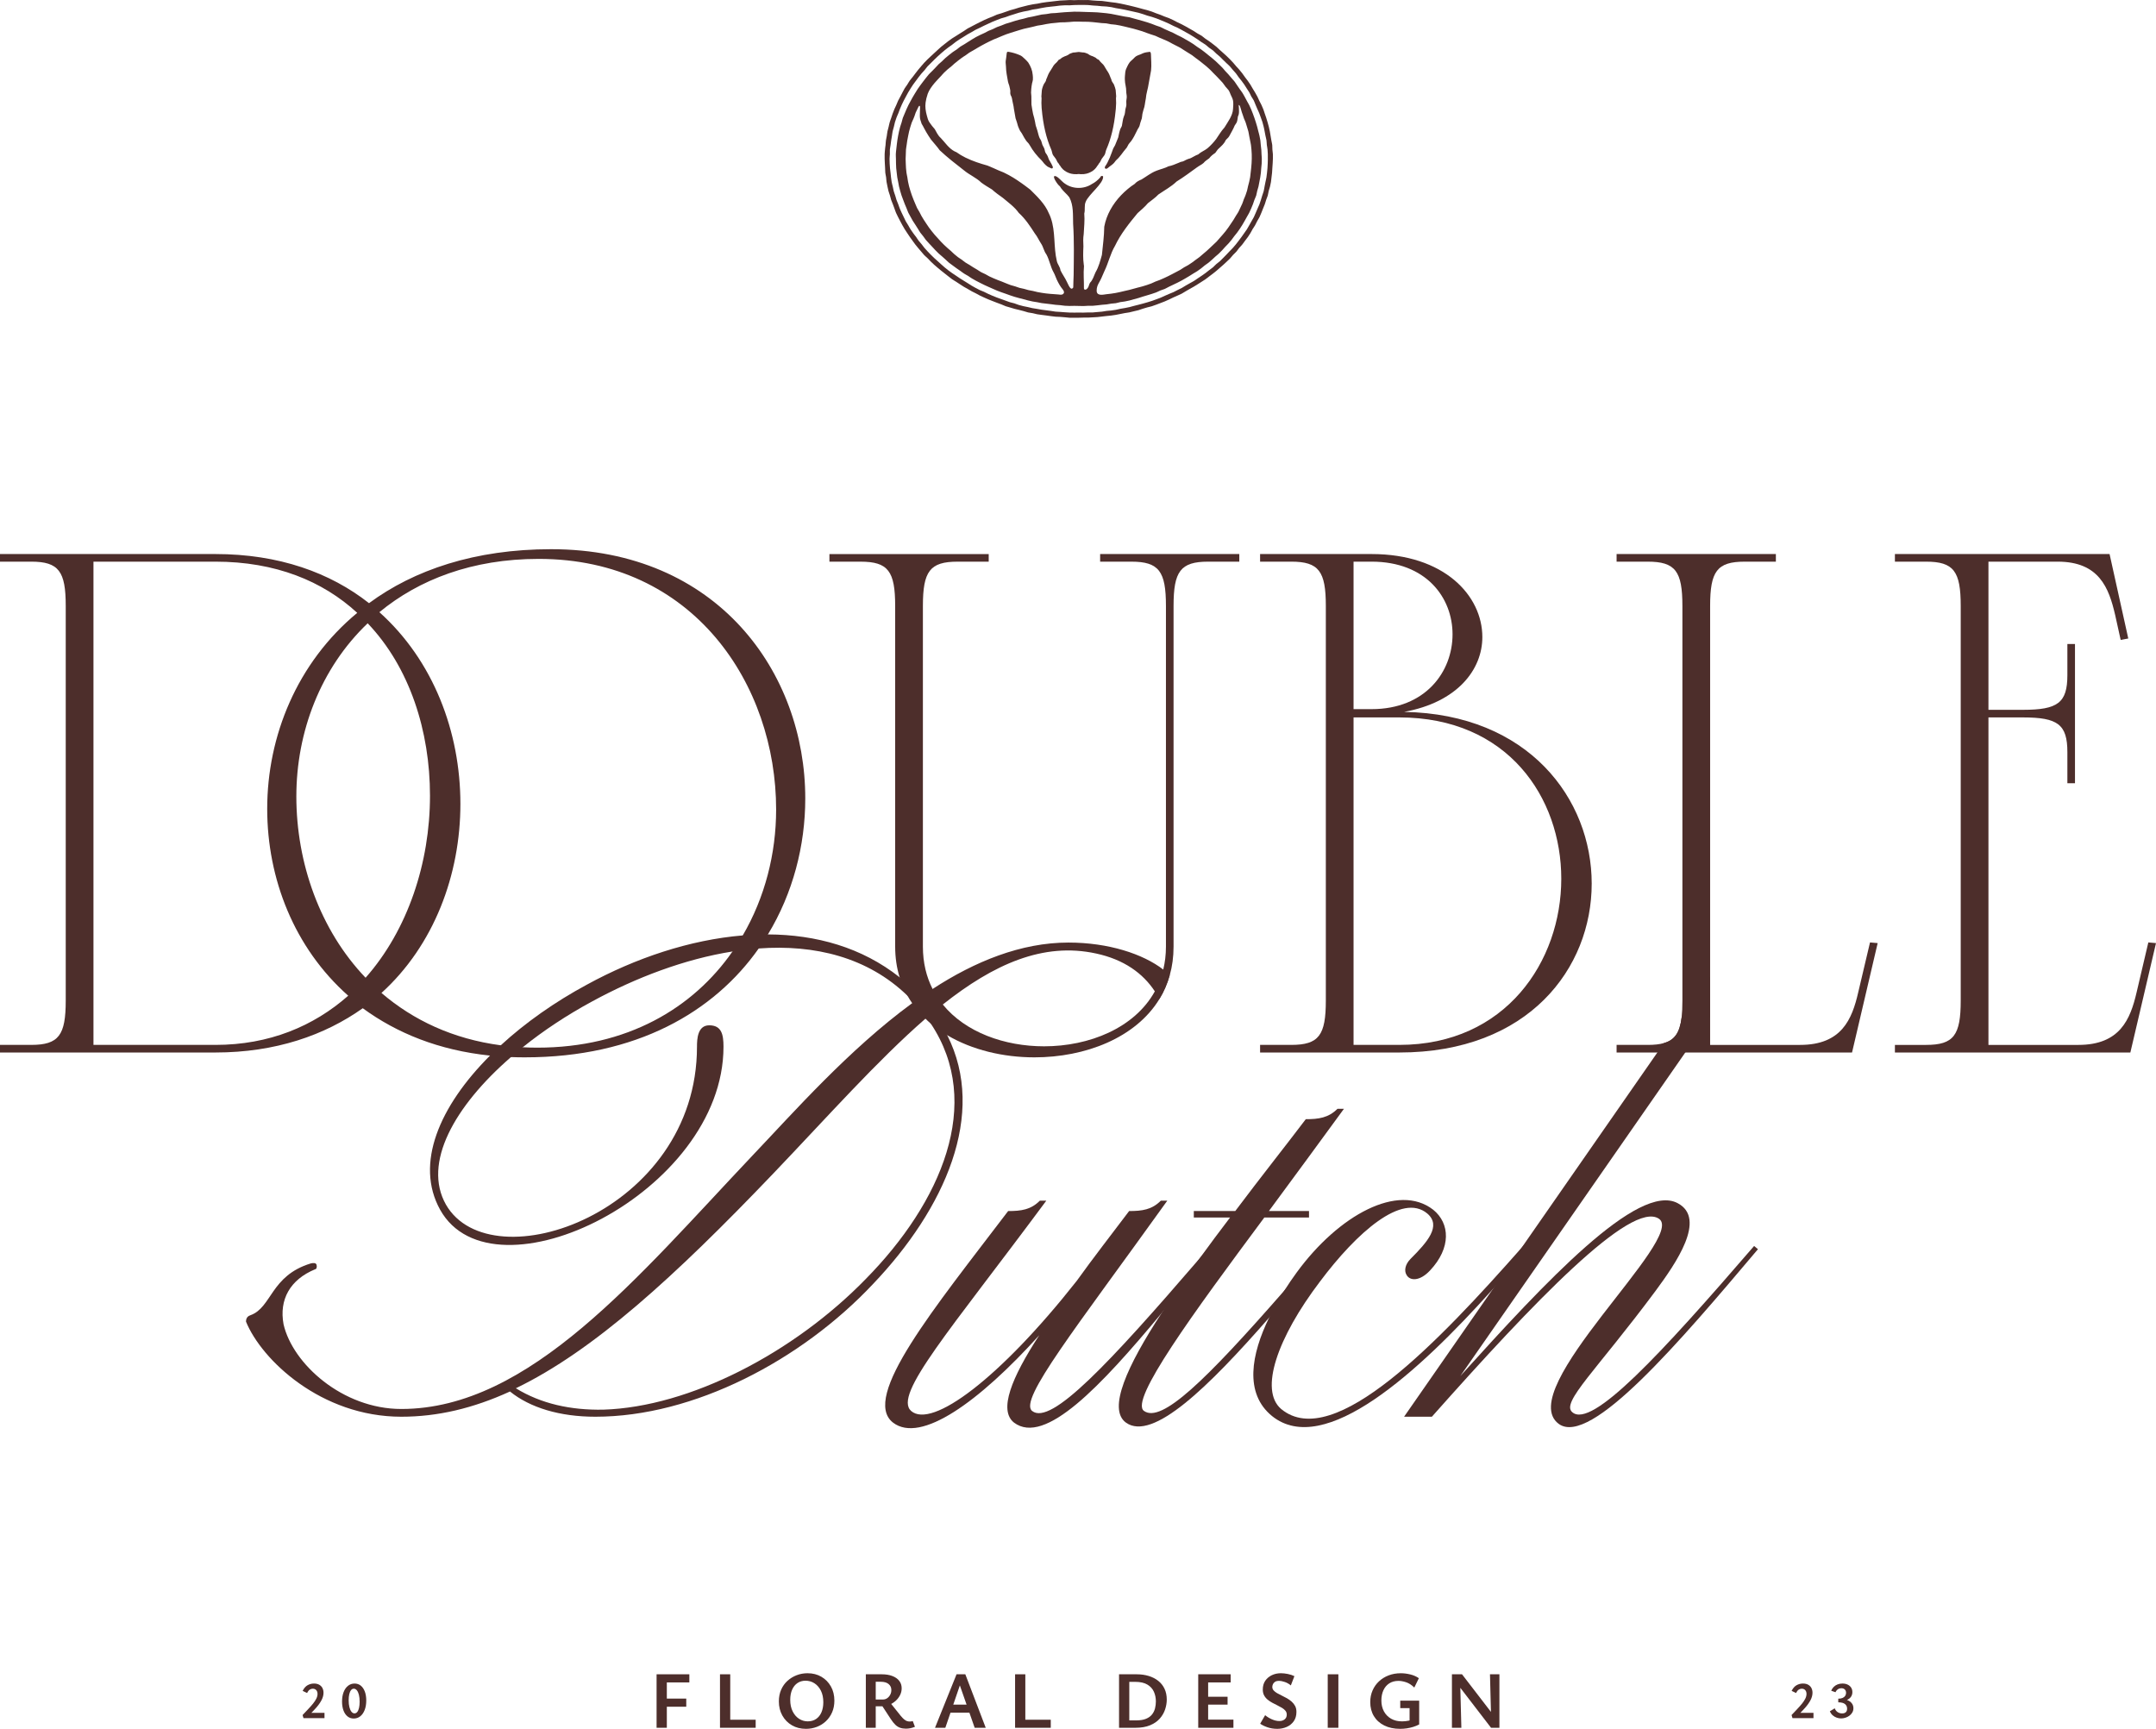 <?xml version="1.0" encoding="UTF-8"?><svg id="Layer_2" xmlns="http://www.w3.org/2000/svg" viewBox="0 0 299.929 240.52"><g id="Components"><g id="_18f17881-4d0f-4a31-b846-a32990afd1d9_1"><path d="M161.825,134.885c-2.827-2.172-7.61-3.754-13.199-3.754-6.581,0-13.021,2.631-18.891,6.459-.552.356-1.095.721-1.629,1.095-.936-1.002-1.928-1.91-2.958-2.724-5.242-4.156-11.617-5.935-18.32-5.963-1.161,0-2.331.047-3.501.14-7.348.609-14.912,3.145-21.671,6.843-4.484,2.415-8.584,5.308-11.992,8.444-.515.468-1.02.946-1.498,1.432-7.04,7.04-10.485,15.053-6.937,21.446,7.376,13.227,39.419-2.34,39.419-22.682,0-1.713-.271-2.977-1.984-2.977-1.619,0-1.704,1.891-1.704,2.977,0,23.038-28.626,32.942-34.926,21.961-3.248-5.738,1.133-13.648,9.052-20.52.524-.468,1.076-.917,1.638-1.367,2.883-2.321,6.159-4.484,9.651-6.375,6.103-3.323,12.881-5.897,19.518-6.946,1.226-.197,2.443-.337,3.651-.421,7.788-.571,15.155,1.208,20.707,6.581.29.272.581.571.861.871-.075.056-.14.103-.215.159-8.827,6.459-16.578,15.277-22.195,21.175-15.933,16.831-30.966,35.282-48.874,35.282-8.191,0-15.127-6.3-16.382-11.786-.636-3.426.899-6.216,4.409-7.657.178,0,.272-.356.178-.627-.084-.272-.449-.272-.805-.178-5.588,1.704-5.401,6.122-8.378,7.199-.262.093-.627.271-.627.899,2.163,5.308,10.438,13.227,21.605,13.227,5.036,0,9.988-1.161,15.118-3.51,2.79,2.256,6.927,3.51,11.879,3.51,13.686,0,28.626-7.826,38.614-18.451,9.998-10.484,15.886-23.655,10.334-34.627-.533-1.086-1.189-2.144-1.966-3.173.449-.375.899-.74,1.348-1.095,7.086-5.617,13.976-8.706,21.334-7.096,3.866.833,6.506,2.743,8.163,5.261.234.346.44.702.637,1.067.618-1.011,1.105-2.125,1.441-3.333-.271-.272-.58-.524-.908-.768ZM120.449,177.927c-9.988,10.269-24.479,17.823-36.536,18.189-4.503.084-8.64-.814-12.151-2.977,10.793-5.214,22.045-15.474,35.816-29.881,7.592-7.947,14.472-15.708,21.166-21.54.056-.056.112-.103.168-.15.206.272.393.552.571.833,7.414,11.112,1.423,24.901-9.034,35.525Z" style="fill:#4d2e2b;"/><path d="M168.06,173.706c-.403.468-.796.927-1.189,1.385-12.553,14.566-20.679,23.3-23.291,21.203-1.891-1.535,6.029-11.43,18.806-29.253h-.899c-1.254,1.264-2.612,1.442-4.409,1.442-2.518,3.333-5.036,6.572-7.292,9.717-10.709,13.592-20.154,20.613-23.038,18.095-2.518-2.247,5.401-11.158,18.806-29.253h-.899c-1.254,1.264-2.612,1.442-4.409,1.442-10.26,13.499-20.52,25.921-16.017,29.431,3.866,2.967,11.963-2.883,20.342-12.151-3.875,5.944-5.673,10.438-3.51,12.151,4.297,3.239,12.085-5.074,20.501-15.184.009-.019.019-.028.028-.047,2.312-2.78,4.671-5.682,7.011-8.528l-.543-.449Z" style="fill:#4d2e2b;"/><path d="M178.684,179.528c-11.009,12.591-17.093,18.497-19.537,16.766-2.069-1.442,6.843-13.592,16.738-26.913h6.216v-.899h-5.579c3.51-4.774,7.105-9.633,10.438-14.22h-.899c-1.264,1.254-2.612,1.442-4.409,1.442-2.79,3.688-6.3,8.097-9.81,12.778h-5.767v.899h5.046c-1.442,1.891-2.874,3.81-4.25,5.71-1.9,2.602-3.698,5.167-5.28,7.592-.009.019-.019.028-.028.047-4.755,7.292-7.507,13.302-4.933,15.184,3.707,2.677,11.486-4.952,19.92-14.594,2.631-3.005,5.326-6.206,7.976-9.352l-.805-.262c-1.779,2.078-3.464,4.016-5.036,5.823Z" style="fill:#4d2e2b;"/><path d="M211.982,173.247c-.103.112-.197.225-.3.337-11.392,12.9-26.136,28.504-33.456,22.439-3.061-2.612-.543-9.904,5.401-17.73,5.13-6.843,11.43-12.422,14.94-9.455,1.985,1.713,0,3.96-2.34,6.3-.805.815-.899,1.713-.543,2.256.459.805,1.807.899,3.248-.637,2.967-3.145,2.79-6.562.449-8.453-4.858-3.782-13.143.721-18.994,8.725-.571.786-1.151,1.619-1.704,2.499-.768,1.208-1.507,2.49-2.134,3.791-2.471,5.064-3.501,10.522.421,13.695,7.255,5.813,20.295-6.038,30.676-17.636,1.844-2.05,3.604-4.1,5.233-6.038l-.899-.094Z" style="fill:#4d2e2b;"/><path d="M244.024,173.34c-12.965,15.034-22.598,25.471-25.294,23.131-1.619-1.348,3.323-5.757,11.608-16.916,2.79-3.782,7.114-9.998,3.061-12.16-5.495-2.967-18.544,11.074-30.246,24.039l31.294-45.008,3.454-4.971v-5.579l-3.969,5.71c-.262,2.069-.955,3.108-2.462,3.529l-.908,1.311-18.881,27.157-4.035,5.795-12.319,17.721h3.866c14.135-15.923,27.728-30.152,31.594-27.54,3.876,2.612-20.342,23.768-13.948,28.533,4.409,3.239,16.916-11.514,27.718-24.301l-.534-.449Z" style="fill:#4d2e2b;"/><path d="M76.667,76.406c-10.597,0-19.068,2.883-25.331,7.508-5.392-4.241-12.525-6.834-21.381-6.834H0v1.058h4.334c3.848,0,4.811,1.348,4.811,6.159v54.903c0,4.821-.964,6.169-4.811,6.169H0v1.058h29.956c8.378,0,15.221-2.406,20.51-6.16,4.746,3.473,10.597,5.851,17.702,6.59.955.094,1.928.168,2.921.206.627.028,1.273.037,1.919.037,15.511,0,26.305-6.3,32.539-15.146.449-.646.88-1.292,1.282-1.956,3.473-5.729,5.195-12.338,5.195-18.919,0-17.44-12.141-34.673-35.357-34.673ZM29.956,145.369H13.002v-67.231h16.953c8.378,0,14.931,2.696,19.742,7.124-8.378,6.937-12.525,17.15-12.525,27.26,0,9.735,3.763,19.359,11.271,26.005-4.812,4.241-10.981,6.843-18.488,6.843ZM41.226,110.79c0-8.959,3.37-17.823,9.923-24.077,5.869,6.16,8.668,15.025,8.668,23.983,0,9.342-3.089,18.685-8.959,25.331-6.356-6.646-9.633-15.989-9.633-25.237ZM103.328,130.139c-.431.768-.908,1.507-1.432,2.237-5.486,7.882-14.65,13.377-27.157,13.377-.683,0-1.357-.019-2.013-.056-1.048-.047-2.069-.14-3.061-.272-6.646-.88-12.179-3.492-16.597-7.283,7.32-6.646,10.98-16.466,10.98-26.295,0-10.016-3.754-19.939-11.271-26.679,5.495-4.531,12.909-7.414,22.158-7.414,21.577,0,33.035,17.524,33.035,34.87,0,6.15-1.573,12.254-4.643,17.515Z" style="fill:#4d2e2b;"/><path d="M153.044,77.081v1.058h4.334c3.857,0,4.821,1.348,4.821,6.159v47.395c0,1.133-.131,2.2-.374,3.192-.253,1.095-.655,2.106-1.17,3.033-2.818,5.102-9.118,7.648-15.408,7.648-5.486,0-10.934-1.938-14.088-5.813-.543-.665-1.02-1.385-1.423-2.162-.861-1.694-1.348-3.66-1.348-5.897v-47.395c0-4.811.964-6.159,4.811-6.159h4.344v-1.058h-22.158v1.058h4.334c3.848,0,4.812,1.348,4.812,6.159v47.395c0,1.535.215,2.958.618,4.269.281.917.655,1.769,1.105,2.574.197.356.412.702.646,1.03.534.786,1.151,1.507,1.844,2.153.234.243.487.459.74.683.702.59,1.479,1.133,2.293,1.619,3.464,2.059,7.807,3.08,12.123,3.08,7.067,0,14.079-2.696,17.393-8.116.618-1.011,1.105-2.125,1.441-3.333.346-1.217.524-2.537.524-3.96v-47.395c0-4.811.964-6.159,4.811-6.159h4.334v-1.058h-19.359Z" style="fill:#4d2e2b;"/><path d="M195.328,99.041c7.414-1.348,10.887-5.879,10.887-10.409,0-5.776-5.298-11.552-15.417-11.552h-15.502v1.058h4.334c3.848,0,4.812,1.348,4.812,6.159v54.903c0,4.821-.964,6.169-4.812,6.169h-4.334v1.058h19.359c18.011,0,26.773-11.748,26.773-23.496,0-11.758-8.762-23.599-26.099-23.89ZM188.298,78.138h2.5c7.61,0,11.271,5.008,11.271,10.11,0,5.205-3.754,10.409-11.271,10.409h-2.5v-20.519ZM194.654,145.369h-6.356v-45.56h6.356c15.118,0,22.541,11.177,22.541,22.448,0,11.458-7.713,23.112-22.541,23.112Z" style="fill:#4d2e2b;"/><path d="M260.144,131.113l-1.638,6.937c-.861,3.754-2.303,7.32-8.088,7.32h-12.516v-61.072c0-4.811.955-6.159,4.812-6.159h4.334v-1.058h-22.158v1.058h4.334c3.857,0,4.821,1.348,4.821,6.159v54.903c0,.917-.037,1.704-.112,2.387-.262,2.069-.955,3.108-2.462,3.529-.608.178-1.348.253-2.247.253h-4.334v1.058h32.754l3.566-15.221-1.067-.094Z" style="fill:#4d2e2b;"/><path d="M298.862,131.113l-1.629,6.937c-.871,3.754-2.312,7.32-8.097,7.32h-12.516v-45.56h4.811c4.821,0,6.169.964,6.169,4.821v4.334h1.058v-19.368h-1.058v4.334c0,3.857-1.348,4.821-6.169,4.821h-4.811v-20.613h9.632c5.776,0,7.124,3.66,7.994,7.414l.768,3.473,1.058-.197-2.602-11.748h-29.862v1.058h4.334c3.857,0,4.821,1.348,4.821,6.159v54.903c0,4.821-.964,6.169-4.821,6.169h-4.334v1.058h32.754l3.567-15.221-1.067-.094Z" style="fill:#4d2e2b;"/><path d="M42.093,238.6c.275-.294.538-.573.789-.836s.473-.514.667-.753c.193-.239.345-.469.456-.692.111-.222.167-.442.167-.659,0-.217-.059-.392-.177-.525-.118-.133-.284-.199-.496-.199-.136,0-.272.043-.409.13-.138.087-.26.244-.366.471l-.623-.297c.189-.377.42-.641.696-.793s.567-.228.876-.228c.304,0,.555.059.753.177.198.118.344.274.438.467.094.193.141.406.141.637,0,.343-.094.691-.282,1.043-.189.352-.437.703-.746,1.05-.309.348-.642.693-1,1.036l.108-.333h2.057v.739h-2.919l-.13-.435Z" style="fill:#4d2e2b;"/><path d="M49.213,239.086c-.333,0-.622-.098-.865-.293-.244-.196-.433-.471-.565-.826s-.199-.769-.199-1.242c0-.502.072-.94.217-1.315s.349-.666.612-.876c.264-.21.567-.315.909-.315.338,0,.628.098.869.293.241.196.428.47.561.822s.199.765.199,1.238c0,.507-.074.949-.221,1.326s-.351.669-.612.876c-.261.208-.562.311-.905.311ZM49.315,238.369c.154,0,.285-.068.391-.203.106-.135.187-.325.242-.569s.084-.528.084-.851c0-.367-.034-.685-.101-.956-.068-.27-.163-.48-.286-.63s-.264-.225-.424-.225c-.15,0-.279.068-.387.203-.108.135-.191.324-.246.565s-.083.524-.083.847c0,.367.035.687.105.96s.166.484.286.634c.121.15.261.225.42.225Z" style="fill:#4d2e2b;"/><path d="M249.231,238.6c.275-.294.538-.573.789-.836s.473-.514.667-.753c.193-.239.345-.469.456-.692.111-.222.167-.442.167-.659,0-.217-.059-.392-.177-.525-.118-.133-.284-.199-.496-.199-.136,0-.272.043-.409.13-.138.087-.26.244-.366.471l-.623-.297c.189-.377.42-.641.696-.793s.567-.228.876-.228c.304,0,.555.059.753.177.198.118.344.274.438.467.094.193.141.406.141.637,0,.343-.094.691-.282,1.043-.189.352-.437.703-.746,1.05-.309.348-.642.693-1,1.036l.108-.333h2.057v.739h-2.919l-.13-.435Z" style="fill:#4d2e2b;"/><path d="M256.959,237.717c0-.266-.098-.479-.293-.641-.196-.162-.509-.243-.938-.243v-.507c.242,0,.442-.035.601-.105.16-.07.28-.167.362-.29.082-.123.123-.262.123-.416,0-.198-.059-.355-.177-.471-.118-.116-.281-.174-.489-.174-.165,0-.319.047-.463.141-.145.094-.259.233-.341.416l-.601-.21c.087-.207.206-.386.358-.536s.331-.264.536-.344c.205-.08.428-.119.67-.119.271,0,.51.048.717.145.207.097.37.234.489.413.118.179.177.391.177.637,0,.251-.067.472-.203.663-.135.191-.335.339-.601.445-.265.106-.594.159-.985.159v-.333c.416,0,.767.054,1.054.163.287.109.506.261.655.457.15.195.225.423.225.684,0,.222-.052.421-.156.598s-.24.326-.409.449c-.169.123-.354.216-.554.279-.2.063-.397.094-.591.094-.198,0-.399-.034-.601-.101s-.39-.175-.561-.322c-.172-.147-.305-.337-.402-.569l.674-.413c.096.246.237.426.424.54.186.114.387.17.605.17.217,0,.387-.054.51-.163.123-.109.184-.274.184-.496Z" style="fill:#4d2e2b;"/><path d="M91.34,240.373v-7.441h4.557v1.131h-3.132v6.31h-1.425ZM91.781,237.444v-1.131h3.687v1.131h-3.687Z" style="fill:#4d2e2b;"/><path d="M100.161,240.373v-7.441h1.425v7.441h-1.425ZM100.602,240.373v-1.12h4.523v1.12h-4.523Z" style="fill:#4d2e2b;"/><path d="M112.115,240.52c-.731,0-1.38-.164-1.945-.492-.566-.328-1.01-.78-1.334-1.357-.324-.577-.486-1.231-.486-1.962,0-.603.106-1.146.317-1.628.211-.483.503-.893.876-1.233s.799-.601,1.278-.786c.479-.185.985-.277,1.521-.277.724,0,1.366.164,1.928.492.561.328,1.002.779,1.323,1.352s.481,1.229.481,1.968c0,.603-.106,1.146-.317,1.628-.211.483-.5.895-.865,1.238-.366.343-.786.605-1.261.786s-.98.272-1.515.272ZM112.375,239.479c.445,0,.829-.109,1.153-.328.324-.218.573-.528.746-.927.173-.4.26-.867.26-1.402,0-.626-.112-1.161-.334-1.606-.223-.445-.52-.788-.893-1.029s-.79-.362-1.25-.362c-.422,0-.793.107-1.114.323-.321.215-.569.522-.746.922s-.265.871-.265,1.414c0,.618.111,1.151.334,1.6.222.448.518.793.888,1.035.369.241.776.362,1.221.362Z" style="fill:#4d2e2b;"/><path d="M120.449,240.373v-7.441h2.216c.566,0,1.056.079,1.47.238.414.158.735.383.961.673s.339.635.339,1.035c0,.332-.075.648-.226.95-.151.302-.356.57-.617.803s-.556.418-.888.554c-.332.136-.678.203-1.04.203h-1.708v-.95h1.889c.211,0,.403-.06.577-.181.173-.12.313-.281.418-.481.105-.2.158-.416.158-.65,0-.347-.126-.626-.379-.837-.253-.211-.613-.317-1.08-.317h-.713v6.401h-1.38ZM126.036,240.497c-.317,0-.594-.044-.831-.13s-.455-.224-.65-.413c-.196-.188-.399-.441-.61-.757l-1.391-2.126,1.12-.396,1.628,2.035c.181.219.343.386.486.503.143.117.277.194.401.232.124.038.239.056.345.056.045,0,.111-.004.198-.011.087-.007.168-.026.243-.057l.305.803c-.241.098-.462.166-.661.203-.2.038-.394.057-.582.057Z" style="fill:#4d2e2b;"/><path d="M135.591,240.373l-2.341-6.695h.554l-2.296,6.695h-1.436l2.997-7.441h1.221l2.839,7.441h-1.538ZM131.395,238.269l.407-1.12h3.212l.599,1.12h-4.218Z" style="fill:#4d2e2b;"/><path d="M141.212,240.373v-7.441h1.425v7.441h-1.425ZM141.653,240.373v-1.12h4.523v1.12h-4.523Z" style="fill:#4d2e2b;"/><path d="M155.675,240.373v-7.441h2.465c.595,0,1.148.078,1.657.232.509.155.951.381,1.329.679.377.298.669.666.876,1.103.207.437.311.939.311,1.504,0,.452-.078.91-.232,1.374-.154.464-.401.888-.741,1.272-.339.385-.788.694-1.346.927-.558.234-1.24.351-2.046.351h-2.273ZM157.1,239.344h.973c.55,0,1.003-.073,1.357-.221.354-.147.631-.347.831-.599.199-.253.339-.535.418-.848s.119-.639.119-.978c0-.475-.091-.918-.272-1.329-.18-.411-.483-.744-.905-1.001s-.995-.385-1.718-.385h-.804v5.361Z" style="fill:#4d2e2b;"/><path d="M171.587,240.373h-4.897v-7.441h4.512v1.131h-3.133v5.179h3.517v1.131ZM167.131,237.15v-1.097h3.642v1.097h-3.642Z" style="fill:#4d2e2b;"/><path d="M179.005,238.54c0-.203-.06-.381-.18-.531-.121-.151-.281-.287-.481-.407-.199-.121-.416-.238-.65-.351s-.47-.234-.706-.362c-.238-.128-.457-.275-.657-.441-.199-.166-.36-.362-.48-.588-.121-.226-.181-.494-.181-.803,0-.482.115-.891.345-1.227.23-.335.535-.594.915-.775s.801-.272,1.261-.272c.287,0,.604.034.951.102.346.068.656.17.927.305l-.497,1.29c-.234-.204-.505-.36-.814-.47-.309-.109-.588-.164-.837-.164-.234,0-.418.045-.554.136-.136.091-.231.202-.288.334-.056.132-.084.259-.084.379,0,.181.06.339.18.475s.281.262.481.379c.199.117.42.232.661.345.241.113.48.237.718.373.238.136.456.292.656.469s.36.381.481.61c.12.23.18.503.18.82,0,.513-.124.945-.373,1.295-.248.35-.575.615-.978.791-.403.177-.842.266-1.317.266-.49,0-.942-.072-1.357-.215-.415-.143-.755-.309-1.018-.498l.69-1.187c.279.234.595.428.95.583.354.154.702.232,1.04.232.294,0,.537-.079.729-.237.193-.158.288-.377.288-.656Z" style="fill:#4d2e2b;"/><path d="M184.705,240.373v-7.441h1.481v7.441h-1.481Z" style="fill:#4d2e2b;"/><path d="M194.792,240.52c-.86,0-1.602-.156-2.228-.469-.626-.313-1.107-.749-1.442-1.306s-.503-1.206-.503-1.945c0-.58.105-1.116.317-1.605.211-.49.507-.914.888-1.272s.829-.637,1.346-.837c.516-.2,1.084-.3,1.702-.3.422,0,.859.055,1.312.164.452.109.852.285,1.199.526l-.633,1.3c-.37-.362-.749-.607-1.137-.735-.389-.128-.741-.192-1.058-.192-.505,0-.935.115-1.29.345-.354.23-.626.55-.814.962-.188.411-.283.884-.283,1.419,0,.573.119,1.078.356,1.516.238.437.572.778,1.001,1.023s.935.367,1.516.367c.309,0,.617-.032.927-.096.309-.064.595-.176.859-.334l-.735.848v-2.262h-1.3v-1.04h2.635v3.313c-.256.136-.531.249-.825.339-.295.091-.594.158-.899.204s-.609.068-.911.068Z" style="fill:#4d2e2b;"/><path d="M201.984,240.373v-7.441h1.119l.193,7.441h-1.312ZM207.989,240.373h-.566l-4.987-6.491.023-.95h.928l4.568,5.938.034,1.504ZM208.589,232.931v7.441h-1.12l-.193-7.441h1.312Z" style="fill:#4d2e2b;"/><path d="M177.008,20.816c-.018-.215,0-.43-.022-.645-.022-.215-.09-.421-.121-.636-.031-.211-.067-.421-.107-.631-.036-.21-.063-.425-.107-.636-.045-.206-.09-.417-.139-.627-.054-.206-.112-.412-.17-.618s-.121-.412-.188-.618c-.067-.202-.139-.408-.21-.609-.072-.202-.125-.412-.206-.609-.081-.197-.166-.394-.255-.591-.085-.197-.206-.381-.296-.573-.094-.193-.166-.394-.269-.587-.099-.188-.21-.372-.314-.56-.107-.188-.224-.367-.336-.551-.112-.184-.206-.376-.323-.555-.117-.179-.242-.354-.367-.533-.121-.175-.264-.336-.39-.511-.13-.17-.242-.358-.372-.524-.134-.17-.269-.336-.408-.502-.134-.166-.291-.314-.434-.475s-.269-.336-.417-.493c-.143-.161-.291-.314-.443-.47-.152-.152-.304-.3-.461-.452-.152-.148-.318-.287-.475-.43-.161-.148-.318-.287-.484-.43-.161-.139-.305-.3-.47-.439-.166-.134-.34-.264-.511-.399-.166-.13-.34-.255-.515-.385-.17-.125-.358-.233-.533-.358s-.331-.278-.511-.399c-.179-.117-.381-.197-.564-.314-.179-.112-.354-.242-.537-.349-.184-.112-.376-.211-.56-.318-.188-.107-.372-.215-.56-.318s-.376-.206-.569-.304-.39-.179-.582-.273c-.193-.094-.376-.21-.573-.3-.193-.09-.39-.184-.587-.269-.197-.085-.407-.139-.605-.22-.197-.081-.394-.17-.596-.246-.202-.076-.408-.143-.609-.215-.202-.072-.394-.17-.6-.237-.202-.067-.408-.13-.614-.193-.206-.063-.421-.099-.627-.161-.206-.058-.412-.117-.623-.17-.206-.058-.416-.107-.623-.161-.211-.049-.417-.107-.627-.152-.21-.045-.416-.103-.631-.143-.21-.04-.416-.099-.632-.134-.21-.04-.421-.081-.636-.112-.21-.036-.425-.045-.64-.076-.21-.027-.425-.063-.636-.09-.215-.022-.425-.063-.64-.085-.215-.018-.43-.009-.645-.022-.215-.018-.425-.036-.64-.045-.215-.013-.43-.054-.645-.058-.215-.009-.43.013-.645.009-.215-.004-.43-.009-.645-.009s-.43.018-.645.022c-.215,0-.43-.027-.645-.018-.215.009-.43.022-.645.036-.215.013-.43.018-.645.031-.215.018-.43.049-.64.072-.215.018-.43.049-.64.076-.215.027-.43.045-.641.072-.215.031-.43.058-.64.094-.21.031-.421.085-.631.125-.215.036-.43.049-.641.094-.21.04-.421.085-.631.13-.21.049-.416.107-.623.157-.211.049-.421.103-.627.161-.206.054-.407.13-.614.193-.206.058-.417.107-.618.17-.206.067-.407.148-.609.215-.206.067-.408.139-.609.211s-.421.107-.623.184c-.197.076-.39.179-.587.26-.202.081-.403.152-.6.237-.197.085-.394.17-.591.26-.193.09-.385.188-.578.282-.193.094-.385.197-.573.291-.193.099-.385.197-.573.3s-.385.188-.573.296c-.184.107-.349.251-.533.358-.184.112-.367.228-.546.34-.179.117-.367.224-.542.345-.179.117-.372.22-.546.34-.175.125-.354.246-.524.376-.175.125-.336.264-.506.399-.17.13-.34.264-.502.399-.17.139-.318.296-.479.434-.166.139-.314.291-.475.439-.157.143-.318.287-.47.434-.157.152-.318.291-.47.443-.152.152-.304.305-.452.461-.143.157-.278.323-.421.484-.143.161-.278.327-.416.493-.139.166-.264.34-.394.506-.134.17-.264.34-.39.515-.13.17-.282.327-.403.502-.125.179-.224.367-.34.551-.117.179-.26.345-.367.528-.112.184-.202.381-.305.569-.107.184-.197.381-.296.573-.099.188-.21.372-.304.564-.094.193-.161.399-.251.596-.085.197-.188.385-.269.582-.081.202-.161.399-.233.6-.072.206-.139.407-.206.614-.067.202-.152.403-.21.609-.063.206-.094.416-.148.627-.054.206-.117.412-.161.623-.045.21-.058.43-.094.64-.036.21-.089.421-.121.631-.031.215-.031.43-.054.645-.022.21-.063.421-.076.636-.018.215-.045.43-.049.645-.009.215,0,.43,0,.645s.018.43.027.645c.004.215.022.425.036.64.018.215.004.43.027.645.022.211.081.421.112.632.027.215.027.43.063.645.04.21.081.421.125.631s.09.421.139.627c.054.21.143.407.202.614.058.206.103.417.17.623.067.202.166.394.237.596.072.202.143.403.224.605.081.197.13.407.22.605.085.197.188.39.282.582.09.193.197.381.296.569.099.193.202.381.304.569.107.184.211.372.323.555.112.184.233.358.354.542.117.179.233.358.358.533.121.175.246.349.376.524.125.17.246.349.376.519.134.17.269.336.408.502.134.166.278.327.416.488.143.161.273.336.421.493.143.157.323.282.475.439.148.152.291.314.443.461.157.152.314.296.47.443.161.143.327.282.488.421.161.139.327.273.493.412.166.134.34.264.506.399.17.13.336.269.506.399.175.125.336.269.511.394.175.125.367.22.546.34.179.117.358.237.537.354.184.117.358.237.542.349.184.107.376.211.56.314.188.107.367.224.56.327.188.103.385.188.573.287.193.099.376.215.569.309.193.09.39.179.582.269.197.09.394.175.591.26.197.085.399.152.6.237.197.081.399.157.6.233.202.076.403.152.605.224.202.072.39.179.596.251.202.067.416.112.618.179.206.063.412.125.618.184.206.058.421.094.631.152.206.054.412.112.623.161.206.049.407.134.618.184.21.045.425.063.64.107.206.04.416.107.627.148.21.036.425.054.64.09.21.031.425.049.64.081.211.027.421.063.636.09.215.022.426.054.641.076.215.018.43.013.645.027.21.018.425.04.641.054.215.009.425.054.64.063.215.009.43,0,.645.004s.43-.004.645-.004c.22,0,.434-.013.649-.018.215,0,.43.009.645,0,.215-.009.43-.027.645-.036.215-.013.43-.018.645-.036.215-.013.425-.049.64-.072.215-.018.426-.049.641-.076.21-.027.425-.036.64-.063.21-.031.425-.058.636-.094.215-.031.421-.085.636-.125.21-.036.421-.081.631-.125.21-.04.425-.054.636-.099.211-.045.417-.099.627-.152.21-.049.421-.094.627-.148.206-.058.403-.148.609-.206.206-.063.412-.121.618-.184s.421-.09.627-.157c.202-.072.408-.143.609-.215.202-.072.403-.152.6-.228.202-.076.403-.152.605-.233.197-.081.39-.175.587-.26.202-.085.385-.193.582-.282.197-.09.394-.166.587-.26.197-.094.399-.17.587-.269.193-.099.367-.228.555-.331s.372-.215.555-.323c.188-.107.381-.202.564-.314s.367-.22.546-.336c.184-.116.367-.224.542-.345.179-.121.367-.224.542-.349.179-.121.34-.264.511-.39.175-.13.349-.255.515-.385.17-.134.34-.264.506-.403.166-.134.323-.282.484-.425.166-.139.327-.278.484-.421.161-.148.323-.291.475-.439.157-.148.314-.296.466-.448.148-.152.273-.331.417-.488.148-.161.318-.296.457-.457.143-.161.251-.349.39-.515.139-.166.304-.309.434-.479.134-.166.255-.345.381-.519.125-.175.269-.336.39-.511.121-.179.237-.363.354-.542.117-.179.202-.381.309-.564.112-.184.246-.354.349-.542.107-.188.193-.385.291-.573.103-.193.228-.367.323-.56.094-.193.17-.399.255-.591.085-.197.157-.403.237-.6.081-.202.17-.394.242-.596.076-.202.125-.412.193-.618.067-.202.166-.399.224-.605.058-.206.076-.425.13-.631.054-.211.139-.408.184-.618s.09-.421.13-.631c.036-.215.045-.43.076-.64.031-.215.054-.43.076-.64.022-.215.027-.43.04-.645.018-.215.036-.425.045-.64.004-.215.031-.43.031-.645s.004-.43,0-.645c-.009-.215-.054-.425-.067-.64ZM176.376,22.101c0,.215-.013.43-.018.645-.009.22-.018.434-.036.649-.013.215-.036.43-.063.645-.022.21-.049.425-.081.64s-.094.421-.134.631c-.04.215-.076.425-.125.636-.045.21-.067.425-.121.636-.054.206-.139.408-.202.614-.063.206-.117.416-.188.618-.067.206-.13.412-.206.614-.076.202-.179.394-.26.591-.085.202-.166.403-.255.596-.09.197-.166.399-.264.596-.094.188-.215.372-.318.56-.103.188-.211.376-.318.564-.112.184-.206.381-.323.564-.112.179-.251.349-.372.528-.121.175-.246.354-.372.528-.13.175-.255.345-.39.52-.13.17-.255.345-.394.511-.134.166-.278.332-.421.493-.139.166-.305.304-.452.466-.148.157-.291.318-.443.47-.148.157-.3.314-.452.461-.157.152-.3.314-.461.461-.157.143-.345.26-.506.403-.166.139-.3.314-.466.452-.17.134-.345.255-.52.39-.17.134-.331.273-.506.399-.175.13-.354.251-.533.376-.175.121-.354.237-.537.358-.179.121-.354.251-.533.363-.184.117-.381.206-.569.318-.184.112-.376.21-.564.318s-.363.233-.551.336c-.193.103-.39.193-.582.287-.193.099-.381.202-.578.296-.197.094-.403.157-.6.246-.197.085-.394.175-.596.26-.197.085-.385.188-.591.269-.197.076-.403.152-.605.228-.202.072-.408.148-.609.22-.206.067-.412.13-.618.193-.206.067-.417.121-.627.179-.206.063-.416.107-.627.166-.206.058-.417.107-.627.157-.211.054-.417.121-.627.17-.21.049-.421.09-.636.13-.21.045-.425.072-.64.107-.211.04-.417.107-.632.143s-.425.067-.64.094c-.215.031-.434.031-.649.058-.211.027-.426.081-.641.103-.21.018-.43.036-.645.054s-.43.045-.645.058c-.215.013-.43-.009-.649,0-.215.009-.43.018-.645.022s-.43-.004-.649-.004c-.215,0-.43.009-.649.004-.215-.004-.43,0-.649-.009-.215-.009-.43-.027-.645-.04s-.43-.031-.649-.049c-.215-.018-.43-.018-.645-.04-.215-.022-.425-.072-.64-.099s-.43-.054-.641-.085c-.215-.031-.43-.049-.645-.085-.215-.036-.425-.072-.636-.112-.215-.04-.43-.058-.64-.103-.215-.04-.421-.099-.632-.148-.21-.045-.425-.081-.636-.13-.21-.054-.416-.112-.627-.166-.206-.058-.403-.157-.609-.22-.206-.058-.421-.099-.627-.161-.206-.067-.408-.148-.609-.22-.206-.067-.407-.143-.609-.22-.206-.072-.407-.143-.609-.22-.202-.081-.403-.157-.605-.242-.197-.081-.394-.17-.591-.26-.197-.085-.385-.197-.582-.287-.193-.094-.407-.152-.596-.246-.197-.099-.39-.197-.578-.3-.193-.099-.376-.215-.564-.318-.188-.107-.363-.237-.546-.349-.184-.107-.367-.224-.551-.34-.179-.112-.367-.22-.546-.34-.179-.117-.358-.242-.533-.363-.179-.125-.367-.233-.538-.358-.175-.13-.354-.251-.524-.381-.175-.134-.34-.273-.506-.407-.166-.139-.323-.291-.484-.43-.166-.143-.323-.291-.479-.434-.161-.148-.327-.287-.484-.434-.152-.152-.309-.3-.461-.452-.152-.157-.309-.304-.452-.466-.148-.157-.296-.318-.434-.479-.143-.161-.255-.349-.394-.515-.139-.17-.291-.323-.421-.493-.134-.17-.237-.363-.363-.537-.13-.175-.273-.336-.394-.515-.121-.179-.251-.349-.367-.533-.117-.179-.215-.376-.323-.56-.112-.188-.237-.363-.34-.551-.103-.193-.188-.394-.282-.587-.098-.193-.193-.385-.282-.582-.09-.197-.184-.39-.264-.591-.085-.197-.143-.408-.22-.609-.076-.202-.17-.394-.242-.6-.067-.206-.121-.417-.184-.623s-.152-.403-.206-.614c-.054-.206-.085-.421-.134-.631-.045-.21-.117-.421-.152-.631-.04-.211-.058-.43-.09-.645-.031-.211-.045-.425-.067-.64s-.058-.43-.076-.645c-.013-.215-.04-.43-.045-.645-.009-.215-.018-.434-.018-.649s.036-.43.045-.645c.009-.22-.013-.434,0-.649.018-.215.076-.425.099-.64s.054-.43.085-.64c.031-.215.072-.425.107-.636.04-.215.049-.43.099-.64.045-.21.117-.416.17-.627.058-.206.09-.421.148-.627.063-.21.134-.412.206-.618.067-.202.175-.394.251-.596.081-.202.148-.403.228-.605.085-.197.166-.399.255-.596.09-.193.184-.39.282-.582.094-.193.202-.381.304-.569s.202-.385.309-.569c.107-.188.224-.372.336-.551.117-.184.233-.367.354-.546.121-.175.255-.345.385-.52.125-.175.255-.349.385-.52.134-.17.269-.34.403-.506.139-.166.291-.318.435-.479.143-.166.255-.349.403-.511.148-.157.309-.305.461-.457.148-.152.3-.309.457-.457.157-.152.309-.305.47-.452.157-.143.318-.291.479-.434.161-.139.323-.282.493-.421.166-.139.34-.264.511-.399.17-.13.358-.242.528-.372.175-.125.332-.278.511-.403.175-.121.358-.242.537-.363.179-.117.367-.224.551-.34.179-.112.358-.237.546-.345.184-.112.376-.21.569-.314.184-.107.367-.224.56-.327.188-.099.39-.179.587-.278.193-.099.381-.197.578-.287.197-.094.39-.184.587-.273.197-.09.39-.188.591-.273.197-.081.399-.166.6-.242.202-.081.403-.157.605-.233.206-.072.421-.107.627-.179.202-.067.403-.157.609-.22.206-.067.412-.13.618-.193.206-.058.412-.139.618-.197.211-.054.421-.107.632-.157.206-.054.425-.067.64-.117.206-.049.412-.117.627-.161.21-.045.43-.058.64-.094.215-.04.421-.099.636-.13.215-.036.425-.081.64-.112s.43-.049.645-.076c.21-.027.425-.045.645-.067.21-.018.425-.067.64-.081.215-.018.43-.027.649-.04.215-.013.43.009.645.004.215-.009.43-.036.649-.04.215,0,.43-.013.645-.013.22,0,.434-.009.649-.004.22.004.435.009.649.018.219.009.434.049.649.063s.43.022.645.04c.215.018.43.045.645.067s.434.009.649.036c.215.027.43.054.641.085.215.031.425.103.636.139.215.036.425.067.64.107.21.036.425.076.636.121.21.04.421.09.631.139s.425.085.631.139c.21.054.425.085.631.143.21.058.412.13.618.188.21.063.408.148.614.211.206.067.421.103.627.175.202.067.412.13.614.206.202.076.399.166.6.242.202.081.399.166.6.246.197.085.394.179.591.264.197.09.385.197.578.291.197.094.399.17.591.264.193.099.381.206.573.305.188.103.376.21.564.314.188.107.381.206.564.314.188.112.372.228.551.34.184.117.363.237.542.354.179.121.354.246.528.372.179.121.372.22.546.349.175.125.327.282.497.417.17.13.363.233.533.372.166.134.305.305.47.448.161.139.331.273.493.417.157.148.3.309.457.457.157.152.314.3.466.452s.327.287.47.443c.148.157.273.336.417.497.143.166.296.318.43.484.139.17.246.358.376.528.134.17.278.331.403.506s.264.345.385.524c.121.175.228.367.345.546.116.184.242.358.354.542.107.188.184.394.287.582.107.188.242.358.34.551.099.197.157.408.246.6.09.197.175.394.255.596.085.197.188.39.264.591.076.202.157.403.224.609.072.202.152.403.215.609.063.206.112.417.166.627.058.211.09.421.134.636.049.21.081.421.121.636.04.21.107.417.139.631.031.215.027.43.049.645.022.215.085.425.099.645.018.215.031.43.04.645.009.215,0,.434,0,.649Z" style="fill:#4d2e2b;"/><path d="M175.463,20.811c-.018-.215-.049-.425-.072-.64-.027-.215-.027-.43-.058-.64-.036-.215-.076-.425-.121-.636-.04-.21-.112-.416-.161-.627-.049-.206-.099-.417-.157-.623-.058-.206-.121-.412-.184-.618-.067-.206-.125-.412-.202-.614-.072-.202-.139-.407-.22-.605-.081-.202-.152-.403-.237-.6-.09-.197-.175-.394-.269-.591-.094-.193-.21-.376-.314-.564-.099-.188-.197-.381-.304-.569-.004-.004-.009-.013-.009-.018-.085-.139-.161-.287-.246-.43-.022-.036-.045-.076-.067-.112-.112-.184-.255-.345-.376-.524-.121-.179-.242-.358-.367-.533-.125-.175-.233-.363-.363-.533-.13-.17-.287-.318-.425-.488-.134-.166-.273-.331-.417-.493-.139-.161-.296-.314-.443-.47-.143-.157-.269-.336-.421-.488-.152-.157-.309-.304-.461-.452-.157-.148-.309-.304-.47-.448-.157-.148-.327-.278-.493-.421-.161-.139-.331-.269-.502-.403-.166-.139-.331-.278-.502-.408s-.34-.264-.515-.39c-.175-.125-.363-.233-.542-.358-.175-.121-.34-.26-.52-.376-.184-.117-.363-.233-.546-.345s-.376-.215-.564-.323c-.184-.107-.372-.215-.56-.318s-.39-.184-.582-.282c-.193-.099-.376-.206-.573-.3-.193-.094-.394-.17-.591-.26-.193-.09-.39-.179-.591-.264-.197-.085-.376-.206-.578-.287-.202-.081-.412-.134-.614-.21-.202-.076-.399-.161-.6-.233-.206-.072-.408-.143-.614-.21-.206-.067-.412-.121-.618-.184-.206-.063-.417-.117-.623-.175-.21-.058-.416-.116-.627-.17-.206-.054-.412-.125-.623-.175s-.43-.054-.64-.099c-.21-.045-.421-.085-.636-.125-.21-.04-.421-.09-.636-.125-.21-.036-.421-.094-.631-.125-.215-.031-.43-.063-.645-.09-.21-.027-.425-.04-.64-.063-.215-.018-.43-.04-.645-.058-.215-.018-.43-.013-.645-.027-.215-.009-.43-.009-.645-.018-.215-.009-.43-.018-.645-.022s-.43-.022-.649-.022c-.215,0-.43-.009-.645-.004-.22.004-.434.027-.649.036s-.43.022-.645.036-.43.036-.645.054c-.215.018-.43.04-.645.063-.215.018-.43.009-.645.036s-.425.076-.636.107c-.215.031-.434.036-.645.067-.215.036-.421.099-.631.139-.215.04-.421.099-.631.143-.211.045-.426.072-.636.121-.21.049-.412.121-.623.175-.206.054-.421.09-.627.143-.21.058-.416.116-.623.179-.206.063-.408.13-.614.197-.206.067-.416.112-.618.184-.206.072-.399.166-.6.242-.202.076-.412.139-.609.22-.202.081-.385.197-.582.282-.202.085-.408.152-.6.242-.197.09-.381.206-.573.3-.193.094-.394.17-.587.269-.193.099-.39.188-.578.291-.188.103-.367.22-.555.327-.188.112-.363.233-.546.345-.184.112-.363.228-.542.345-.184.117-.381.21-.555.331-.179.121-.336.273-.511.399-.175.125-.367.224-.537.354-.17.134-.345.264-.511.399-.166.134-.336.269-.497.412-.166.139-.304.304-.466.448-.157.148-.331.278-.484.425-.157.152-.291.323-.443.475-.148.152-.304.304-.448.461-.148.161-.318.296-.461.457-.139.161-.273.336-.407.502-.139.166-.264.34-.394.511-.134.17-.26.345-.39.519-.125.175-.251.345-.372.524-.121.179-.228.367-.34.551-.027.04-.049.081-.076.121-.09.143-.17.287-.255.43,0,0,0,.004-.004.004-.107.188-.206.372-.309.56-.103.193-.21.376-.304.569-.094.197-.188.39-.273.587-.09.197-.17.394-.251.596-.081.202-.179.394-.251.596-.072.202-.103.421-.17.627-.067.202-.143.403-.202.614-.054.206-.107.412-.157.623-.049.21-.09.421-.13.636-.04.21-.076.421-.107.636-.031.21-.054.425-.081.64-.027.21-.054.425-.072.64s-.054.425-.058.645c-.009.211.018.43.018.645s0,.43.009.645.009.43.027.645c.013.215.045.425.072.64.027.215.04.425.076.64.031.211.085.421.125.631.045.21.067.425.117.636.049.206.107.417.166.623.058.206.121.412.184.618.067.206.152.403.224.605.072.202.148.403.228.6.081.202.166.399.251.596.09.197.143.408.237.6.094.193.21.376.309.569.103.188.206.376.314.564.107.184.237.358.354.542.112.179.224.363.345.542.121.179.215.376.34.551s.273.331.403.502c.134.17.246.358.381.524.139.166.291.318.434.479.139.161.296.314.443.47.143.161.287.323.439.475.152.152.3.309.457.457.152.148.331.278.488.421.161.143.318.291.484.434.161.139.305.3.475.439.166.134.345.255.52.385.17.13.345.251.519.381.175.125.354.242.533.367.175.121.34.26.524.376.179.117.372.21.56.323.179.117.349.251.537.358.188.107.372.215.564.318.188.103.381.197.573.296.193.099.385.193.578.287.197.094.394.179.591.269.193.09.394.17.591.26.197.081.39.179.591.26.197.081.403.152.605.228.202.072.408.139.609.21.206.072.403.152.609.22.206.067.407.139.614.202.206.063.416.117.623.175.211.058.421.107.627.161.21.054.416.121.627.17.21.049.421.099.631.143.211.045.426.063.641.103.21.036.421.09.631.125.215.036.43.045.645.076.215.031.43.049.64.076.215.027.43.063.64.085.215.022.43.036.645.049.215.018.43.067.645.081.211.013.43.018.645.027.17.009.336-.009.506-.009.045-.004.094-.004.139-.004.215.004.43.013.645.013.22,0,.434.018.649.013.031,0,.058,0,.09-.004.184-.004.372-.022.555-.031.22-.009.435.013.649,0s.43-.045.645-.063c.215-.018.43-.054.645-.076.215-.022.43-.031.641-.054.215-.027.425-.076.64-.107.21-.031.43-.027.645-.063.21-.036.416-.112.627-.152.215-.04.43-.045.64-.09.215-.045.425-.085.636-.134s.412-.125.623-.175c.206-.054.412-.117.623-.17.206-.058.407-.134.614-.197s.412-.117.618-.184c.206-.067.416-.117.618-.188.202-.072.412-.134.614-.21.202-.076.39-.188.587-.269.202-.081.412-.13.609-.215.202-.085.381-.21.578-.3.193-.09.385-.184.582-.278.193-.094.39-.179.582-.278.193-.099.385-.193.573-.296s.376-.21.56-.318c.188-.107.372-.22.555-.331.184-.112.367-.228.546-.345.179-.117.376-.21.551-.331.179-.125.354-.251.524-.376.175-.125.331-.282.502-.412.17-.13.354-.242.524-.376.166-.134.323-.282.488-.421.166-.143.318-.296.475-.439.161-.143.336-.273.488-.421.157-.148.304-.304.457-.461.152-.152.287-.323.43-.479.148-.157.309-.304.452-.466.139-.161.278-.327.417-.493.134-.166.251-.349.385-.52.13-.17.278-.327.403-.502.125-.175.251-.354.372-.528.117-.179.233-.363.349-.546.112-.179.215-.372.323-.555.107-.188.21-.376.314-.564.103-.193.224-.372.318-.564.099-.193.184-.39.269-.587.09-.197.166-.399.246-.596.081-.202.139-.412.21-.614.076-.202.179-.394.246-.6.063-.206.081-.425.139-.631.058-.206.125-.412.179-.623.049-.206.081-.421.121-.631.045-.21.085-.421.121-.636.031-.21.067-.425.09-.636.027-.215.031-.43.049-.645.018-.215.054-.43.063-.645s.018-.43.018-.645-.031-.43-.04-.645-.009-.43-.027-.645ZM147.966,40.819c-.013.022-.036.049-.063.072-.206.179-.484.09-.721.072-.744-.054-1.496-.094-2.231-.22-.21-.036-.426-.072-.632-.112-.21-.04-.416-.107-.623-.152-.21-.045-.425-.072-.631-.121-.211-.054-.412-.121-.618-.175s-.421-.081-.627-.139c-.206-.063-.403-.143-.605-.206-.206-.063-.416-.107-.618-.175-.206-.067-.399-.161-.6-.233-.202-.076-.394-.166-.591-.242-.202-.081-.407-.148-.6-.228-.202-.085-.399-.157-.596-.246s-.39-.175-.582-.264c-.193-.094-.372-.22-.56-.314-.193-.099-.399-.17-.582-.273-.188-.103-.358-.237-.542-.345-.188-.107-.367-.215-.551-.327s-.358-.228-.537-.345-.376-.206-.551-.327c-.179-.121-.34-.264-.511-.39-.175-.125-.363-.228-.533-.358-.166-.13-.331-.269-.493-.403-.17-.139-.309-.3-.47-.443-.161-.139-.327-.273-.484-.416-.157-.148-.318-.287-.47-.434-.152-.152-.304-.305-.452-.457-.148-.157-.291-.314-.43-.475-.143-.157-.296-.314-.43-.475-.139-.166-.273-.331-.407-.497-.13-.17-.264-.336-.39-.511-.125-.17-.237-.354-.358-.528-.121-.179-.237-.358-.354-.537-.112-.184-.224-.363-.331-.546-.108-.188-.193-.385-.296-.573-.099-.188-.233-.358-.323-.551-.094-.193-.17-.394-.255-.591s-.166-.394-.246-.591c-.076-.202-.157-.399-.229-.6-.072-.202-.139-.403-.202-.609-.063-.206-.125-.408-.179-.618-.054-.206-.094-.417-.139-.627-.045-.206-.063-.421-.099-.631-.036-.211-.094-.417-.121-.632-.027-.21-.049-.425-.067-.64-.018-.21-.018-.425-.031-.64-.004-.21-.022-.425-.022-.64s.018-.43.027-.64c.009-.215.004-.43.022-.64.018-.215.063-.425.09-.636.027-.211.054-.425.09-.636.036-.21.076-.421.121-.627.045-.21.076-.421.13-.627.054-.21.107-.417.17-.618.063-.206.125-.412.197-.614.072-.202.184-.385.26-.587.076-.197.17-.403.224-.609.018-.076.045-.143.072-.21.04-.094.09-.184.139-.291.045-.094.09-.184.134-.278.04-.076.179-.452.282-.358.004.009.009.013.013.022.005.004.014.018.018.027.009.018.013.036.018.058.009.072-.004.166-.004.228,0,.179-.013.354-.013.533,0,.291-.031.614.022.905.031.166.09.327.148.488.018.054.027.117.045.17.018.054.045.099.076.143.112.157.188.345.282.515.099.184.202.367.304.551.211.358.435.712.672,1.052.399.497.842.959,1.205,1.482,1.066.999,2.221,1.895,3.373,2.79.766.64,1.711,1.017,2.419,1.711.47.349.972.64,1.469.945.484.43.999.811,1.527,1.178.775.654,1.617,1.25,2.208,2.083.909.824,1.572,1.832,2.231,2.858.358.439.564.95.873,1.411.318.466.39,1.057.735,1.5.444.806.564,1.738,1.021,2.531.179.309.273.672.43.99.242.506.466.923.824,1.357.13.157.251.381.13.56ZM151.635,39.341c-.152.228-.148.542-.354.77-.13.184-.461.314-.493,0,.018-1.026-.09-2.051.009-3.082-.004-.027-.009-.054-.009-.081-.013-.049-.018-.099-.022-.152-.117-.833-.085-1.68-.049-2.526-.031-.564-.049-1.124.04-1.693.049-.959.161-1.913.081-2.871.148-.546-.036-1.115.202-1.639.381-1.008,2.486-2.526,2.419-3.507-.045-.103-.161-.085-.246-.081-.018.009-.031.018-.045.036-.018.013-.031.031-.045.049-.031.049-.054.107-.099.152-.323.358-.694.667-1.124.882-1.124.752-2.71.726-3.798-.081-.381-.246-.95-.994-1.326-1.026-.528-.045.448,1.33.658,1.415.063.117.134.224.215.327.004.004.009.009.013.013.067.09.139.175.22.26.085.099.175.193.269.282.215.21.43.421.609.667.596,1.12.488,2.428.524,3.659.157,2.387.099,4.797.072,7.193-.04.569-.027,1.12-.054,1.684-.363.578-.712-.493-.869-.748-.255-.573-.645-1.079-.909-1.639-.045-.479-.412-.824-.506-1.29-.475-1.971-.161-4.085-.838-5.997-.076-.224-.17-.443-.278-.658-.555-1.321-1.594-2.293-2.584-3.279-.117-.09-.229-.175-.345-.264-.031-.027-.058-.049-.09-.067l-.323-.242c-.139-.103-.278-.206-.421-.305-.21-.152-.425-.3-.645-.443-.367-.246-.744-.475-1.129-.685-.009-.004-.013-.009-.022-.013-.233-.13-.47-.251-.712-.363-.497-.184-.976-.408-1.456-.623-.264-.121-.524-.233-.793-.336q-.005-.004-.009-.004c-1.026-.287-2.06-.618-3.023-1.093h-.005c-.013-.004-.022-.013-.036-.018-.443-.22-.869-.47-1.272-.761-.076-.027-.148-.063-.22-.094-.815-.408-1.33-1.232-1.948-1.877-.385-.331-.587-.802-.833-1.227-.269-.291-.502-.605-.726-.927-.211-.3-.287-.627-.381-.981-.157-.587-.255-1.187-.166-1.81.022-.179.058-.363.103-.546.054-.224.121-.443.193-.658.184-.524.605-1.084.958-1.505.139-.161.287-.318.43-.475.143-.161.291-.314.439-.466.148-.157.278-.327.434-.479.152-.148.309-.291.466-.434.157-.148.34-.264.502-.403.161-.143.314-.291.479-.43.166-.134.327-.273.497-.403.17-.134.336-.264.511-.39.17-.13.358-.233.538-.354.175-.121.34-.26.519-.376.179-.117.376-.206.555-.318.184-.107.367-.22.551-.327.188-.103.367-.215.555-.318.188-.103.376-.206.564-.304.193-.094.381-.197.573-.291.193-.094.385-.184.578-.273.197-.09.399-.161.596-.242.197-.085.39-.175.591-.251.197-.081.394-.166.596-.237.197-.076.403-.134.609-.202.202-.072.407-.125.614-.193.202-.063.403-.13.609-.188.206-.063.412-.125.618-.179.206-.054.417-.09.627-.139.206-.054.417-.099.627-.143.206-.045.412-.112.623-.157.211-.04.421-.063.636-.099.21-.036.416-.094.627-.125.215-.031.425-.072.636-.099.215-.027.425-.04.64-.063s.425-.049.64-.067c.21-.018.425,0,.64-.013.215-.013.425-.031.64-.04.215-.009.426-.049.641-.054s.425,0,.64,0,.43.013.645.018c.215.004.43-.004.645.004.21.009.425.031.64.045.215.013.425.049.636.067.215.018.425.049.64.072.215.022.43.013.641.04.21.027.421.09.631.121.21.031.43.027.64.063.211.036.421.072.632.112.21.04.416.099.627.143.206.045.417.099.623.152.206.049.416.099.623.152.206.058.412.117.614.175.206.058.412.121.614.184.206.067.403.157.605.224.202.072.403.139.605.21.202.076.412.121.609.197.202.081.39.188.587.269.197.085.399.157.591.246.197.09.394.166.587.26.193.09.376.206.564.305.193.099.385.188.569.291.193.103.39.188.573.296.184.107.358.233.537.345.184.112.363.224.542.34.179.117.372.22.546.34.175.121.336.264.506.39.175.125.345.251.515.381.17.134.336.264.502.399.166.134.336.264.497.403.161.143.323.287.475.43.161.143.296.314.448.461.152.152.305.3.452.452.148.157.3.309.443.466.143.161.3.305.434.47.139.161.246.354.376.519.134.17.3.314.425.484.157.215.215.452.327.694.117.251.255.497.305.77.067.367.022.788,0,1.16-.049.945-.717,1.783-1.191,2.58-.466.493-.775,1.066-1.16,1.612-.358.461-.752.896-1.2,1.276-.385.314-.864.484-1.241.811-.022.018-.045.036-.067.058-.027.009-.054.018-.081.027-.323.117-.596.314-.9.457-.117.054-.242.103-.376.13-.013.004-.027.009-.04.013-.202.063-.381.179-.569.269-.125.063-.26.112-.408.125h-.018c-.13.054-.264.107-.394.166-.434.184-.869.367-1.339.457-.511.269-1.071.385-1.608.591-.04.013-.081.031-.121.049-.73.287-1.348.788-2.02,1.191-.367.148-.694.314-.954.618-.332.22-.663.444-.959.708-1.303,1.084-2.369,2.459-2.943,4.04-.139.39-.251.793-.327,1.205-.018,1.317-.197,2.625-.327,3.928-.233.824-.439,1.657-.882,2.405-.242.502-.363,1.057-.775,1.465ZM174.11,22.742c-.009.215-.036.425-.054.636-.018.215-.045.425-.072.636-.027.215-.04.425-.072.636-.036.21-.085.421-.13.631-.045.206-.107.412-.161.618-.054.206-.081.421-.139.623-.063.206-.13.408-.202.609-.067.202-.166.394-.246.591-.076.202-.13.408-.215.605s-.179.39-.273.582c-.09.193-.175.39-.273.578-.103.188-.237.358-.345.542-.103.188-.21.372-.327.551-.112.184-.237.354-.358.533-.121.175-.233.354-.358.528-.125.17-.251.345-.381.515-.13.166-.273.327-.412.493-.134.161-.278.323-.421.479-.143.161-.273.327-.425.484-.143.152-.314.287-.466.439-.152.148-.309.296-.466.443-.157.143-.309.291-.47.434-.161.139-.323.278-.488.412-.166.139-.323.287-.488.421-.17.13-.349.251-.519.376-.175.125-.34.264-.515.385-.175.121-.354.237-.533.354-.179.117-.381.197-.564.309-.184.107-.354.242-.537.349-.184.107-.376.197-.564.3s-.381.202-.569.3c-.188.094-.376.197-.573.291-.188.09-.381.188-.578.273-.193.09-.39.17-.587.255s-.403.143-.605.224c-.197.076-.381.193-.582.264-.202.072-.403.148-.605.215-.206.067-.412.125-.614.188-.206.067-.416.103-.623.161-.206.058-.412.112-.623.17-.206.054-.407.117-.618.166-.206.049-.416.094-.627.143-.206.045-.412.107-.623.148-.21.045-.416.094-.631.13-.211.036-.421.067-.636.099-.21.031-.425.045-.636.072-.39.049-1.182.255-1.326-.309-.036-.143-.013-.323,0-.479.004-.027.004-.054.013-.081.058-.385.309-.757.484-1.093.215-.408.363-.847.564-1.259.56-1.147.815-2.405,1.469-3.507.797-1.675,1.966-3.131,3.144-4.555.488-.448,1.012-.864,1.438-1.384.488-.399,1.017-.739,1.451-1.205.856-.591,1.787-1.084,2.54-1.81.985-.609,1.913-1.303,2.849-1.98.287-.215.627-.358.896-.596.215-.273.515-.448.784-.649.233-.314.528-.542.847-.752.175-.202.287-.457.497-.623.363-.349.744-.654.941-1.129.148-.21.39-.349.511-.587.251-.493.551-.954.752-1.469.081-.139.188-.26.264-.403.063-.112.09-.273.117-.403.013-.081.027-.161.04-.242.004-.054.004-.117.018-.17.027-.117.103-.22.125-.34.063-.296.031-.609.022-.909,0-.13-.036-.255-.027-.385.152-.036.246.358.273.452.013.054.031.103.045.152.04.125.076.251.112.381.004.009.004.022.009.031.031.121.099.228.125.349.049.166.099.323.161.484.076.197.179.39.246.591.072.202.125.408.188.614s.13.408.184.618c.054.206.072.421.117.627.045.21.09.421.125.631.036.211.094.417.121.632.027.21.049.425.067.636.018.215.031.43.04.645.009.21.004.425.004.64s-.018.425-.027.64Z" style="fill:#4d2e2b;"/><path d="M154.858,20.672c-.071.179-.121.366-.197.543-.17.481-.358.941-.595,1.397-.08.168-.184.32-.287.474-.067.089-.128.256-.05.334l.007.008c.202.172.443-.123.603-.242.228-.195.507-.338.686-.584.161-.249.382-.44.59-.647.261-.294.497-.612.731-.93.123-.174.285-.317.405-.493.103-.151.162-.334.264-.487.111-.168.271-.299.383-.467.275-.401.507-.838.711-1.278.083-.206.202-.393.319-.58.109-.183.146-.395.198-.599.054-.224.16-.434.217-.656.052-.197.037-.404.079-.603.079-.32.161-.672.269-.971.07-.233.077-.469.123-.7.063-.341.126-.651.154-1.0.065-.358.161-.7.237-1.054.137-.775.286-1.551.422-2.327.088-.762-.002-1.531-.017-2.293-.015-.114-.033-.321-.191-.303-.331.039-.675.081-.98.222-.295.167-.648.223-.927.411-.124.091-.226.206-.334.315-.17.175-.374.314-.524.507-.128.164-.222.348-.314.529-.134.266-.266.545-.297.841-.029.356-.08.705-.059,1.067,0,.534.207,1.065.19,1.605-.003.295.099.589.068.883-.015.162-.053.322-.06.485-.009.175.022.355.011.532-.011.202-.091.391-.133.587-.059.325-.038.673-.204.973-.17.416-.188.902-.287,1.337-.054.175-.182.327-.238.503-.073.262-.166.523-.204.791-.013.099-.027.198-.057.293-.168.396-.291.709-.448,1.11-.077.162-.196.303-.262.47Z" style="fill:#4d2e2b;"/><path d="M146.05,22.42c-.193-.262-.226-.598-.398-.869-.109-.16-.238-.312-.281-.506-.023-.087-.038-.177-.061-.265-.056-.231-.213-.42-.299-.638-.09-.222-.107-.47-.233-.679-.048-.083-.103-.162-.148-.246-.143-.319-.207-.67-.305-1.005-.059-.26-.169-.49-.239-.742-.044-.163-.055-.335-.093-.5-.073-.381-.163-.751-.278-1.119-.073-.437-.178-.865-.227-1.306-.009-.38-.009-.759-.011-1.139-.05-.347-.056-.693-.014-1.043.031-.267.055-.533.115-.797.039-.163.095-.317.111-.474.021-.223-.003-.454-.024-.671-.048-.62-.286-1.204-.622-1.722-.236-.304-.542-.54-.81-.808-.124-.109-.271-.186-.425-.245-.465-.195-.951-.344-1.45-.426-.248-.046-.284-.016-.316.247l-.002.014c-.046.34-.073.684-.137,1.025-.026.266.041.53.042.797.005.684.164,1.359.274,2.031.029.191.112.365.172.547.047.161.074.326.111.485.015.068.034.161.043.243.018.188-.031.32.017.503.034.167.112.252.164.391.059.167.078.351.109.52.063.359.179.726.208,1.097.083.445.163.89.234,1.334.032.13.083.256.129.382.119.311.159.633.298.933.089.23.196.451.35.645.18.24.281.523.447.771.134.204.25.42.423.591.132.127.245.271.331.434.436.786,1.008,1.489,1.654,2.114.221.304.466.585.764.814.157.119.361.174.535.267.022.01.063.024.065.024l.025.006c.14.029.201-.125.151-.256-.12-.263-.246-.521-.4-.759Z" style="fill:#4d2e2b;"/><path d="M153.708,21.47c.04-.094.063-.188.085-.291.022-.117.054-.237.107-.367.658-1.5,1.084-3.252,1.29-5.334.013-.107.027-.22.036-.331.049-.569.058-1.035.022-1.474v-.013l.009-.072c.009-.063.018-.125.018-.188,0-.063-.004-.125-.013-.188-.013-.117-.027-.224-.027-.327,0-.26-.04-.484-.121-.712-.049-.143-.09-.269-.134-.372-.04-.09-.081-.166-.13-.224-.049-.063-.094-.13-.13-.202-.027-.04-.049-.085-.072-.13l-.009-.036c-.004-.018-.009-.031-.009-.045-.018-.072-.027-.117-.045-.157l-.081-.17v-.004c-.036-.081-.067-.161-.094-.246-.009-.013-.013-.027-.018-.04-.049-.125-.085-.22-.148-.331-.067-.139-.148-.255-.233-.381l-.027-.04-.246-.403c-.094-.166-.17-.304-.273-.416-.045-.054-.099-.103-.152-.148-.067-.063-.134-.125-.197-.193-.054-.058-.103-.121-.148-.179-.031-.04-.085-.112-.103-.13-.04-.018-.099-.049-.152-.076l-.094-.049-.103-.09c-.036-.031-.067-.058-.103-.09-.054-.031-.166-.085-.273-.134l-.13-.063c-.036-.013-.09-.031-.143-.045l-.251-.107c-.081-.045-.148-.09-.215-.139-.027-.022-.054-.04-.072-.049l-.134-.054c-.13-.049-.314-.121-.394-.125-.134.004-.273-.018-.394-.036-.049-.009-.076-.013-.103-.013l-.063-.004c-.067-.013-.099-.018-.13-.022-.009.004-.027.009-.04.004h-.045c-.022,0-.054.004-.085.009l-.099.013c-.027,0-.054.004-.085.009-.139.022-.273.045-.43.04-.063.004-.242.076-.376.125l-.143.054c-.009.009-.036.027-.058.045-.072.054-.139.099-.215.139l-.255.112c-.054.013-.107.031-.148.049l-.103.049c-.13.058-.242.112-.314.157-.018.018-.049.045-.085.076l-.076.067-.121.072c-.054.031-.112.058-.166.085-.004.009-.058.081-.09.121-.045.058-.094.121-.143.175-.067.072-.134.134-.202.193-.054.049-.107.099-.152.152-.103.112-.179.246-.269.407l-.278.448c-.085.13-.166.246-.228.376-.031.058-.058.112-.081.166-.022.054-.04.099-.063.152-.045.121-.081.215-.121.309l-.081.175c-.022.049-.031.099-.045.161l-.018.076c-.058.125-.121.228-.197.327-.027.036-.054.072-.076.117-.072.125-.125.287-.193.479,0,.004-.004.013-.004.018-.045.13-.076.26-.094.399-.018.099-.022.197-.022.305,0,.099-.013.206-.022.309-.009.076-.018.139-.018.197.005.067.009.125.018.188l.009.09c-.031.407-.027.833.009,1.348.004.04.009.081.013.125.197,2.231.631,4.085,1.326,5.666.054.13.085.251.107.367.027.103.045.197.085.291.049.121.139.224.229.34.076.085.148.179.21.282.04.067.081.143.117.224.067.148.139.296.228.372l.04.049c.036.072.076.143.125.21.009.009.018.022.027.031.013.013.027.031.045.049.251.421.524.685.931.9.206.107.412.188.623.237.255.063.524.085.811.067.045,0,.085-.009.125-.013.036-.004.072-.009.112-.009.063,0,.099.004.134.009.04.004.081.013.125.013.296.018.573-.004.833-.072.206-.049.403-.13.6-.233.408-.215.681-.479.923-.882.027-.036.04-.054.054-.067.009-.009.018-.022.027-.031.049-.067.09-.139.125-.21l.04-.049c.09-.076.161-.224.229-.372.04-.081.076-.157.116-.224.063-.103.134-.197.211-.282.09-.117.179-.22.228-.34Z" style="fill:#4d2e2b;"/></g></g></svg>